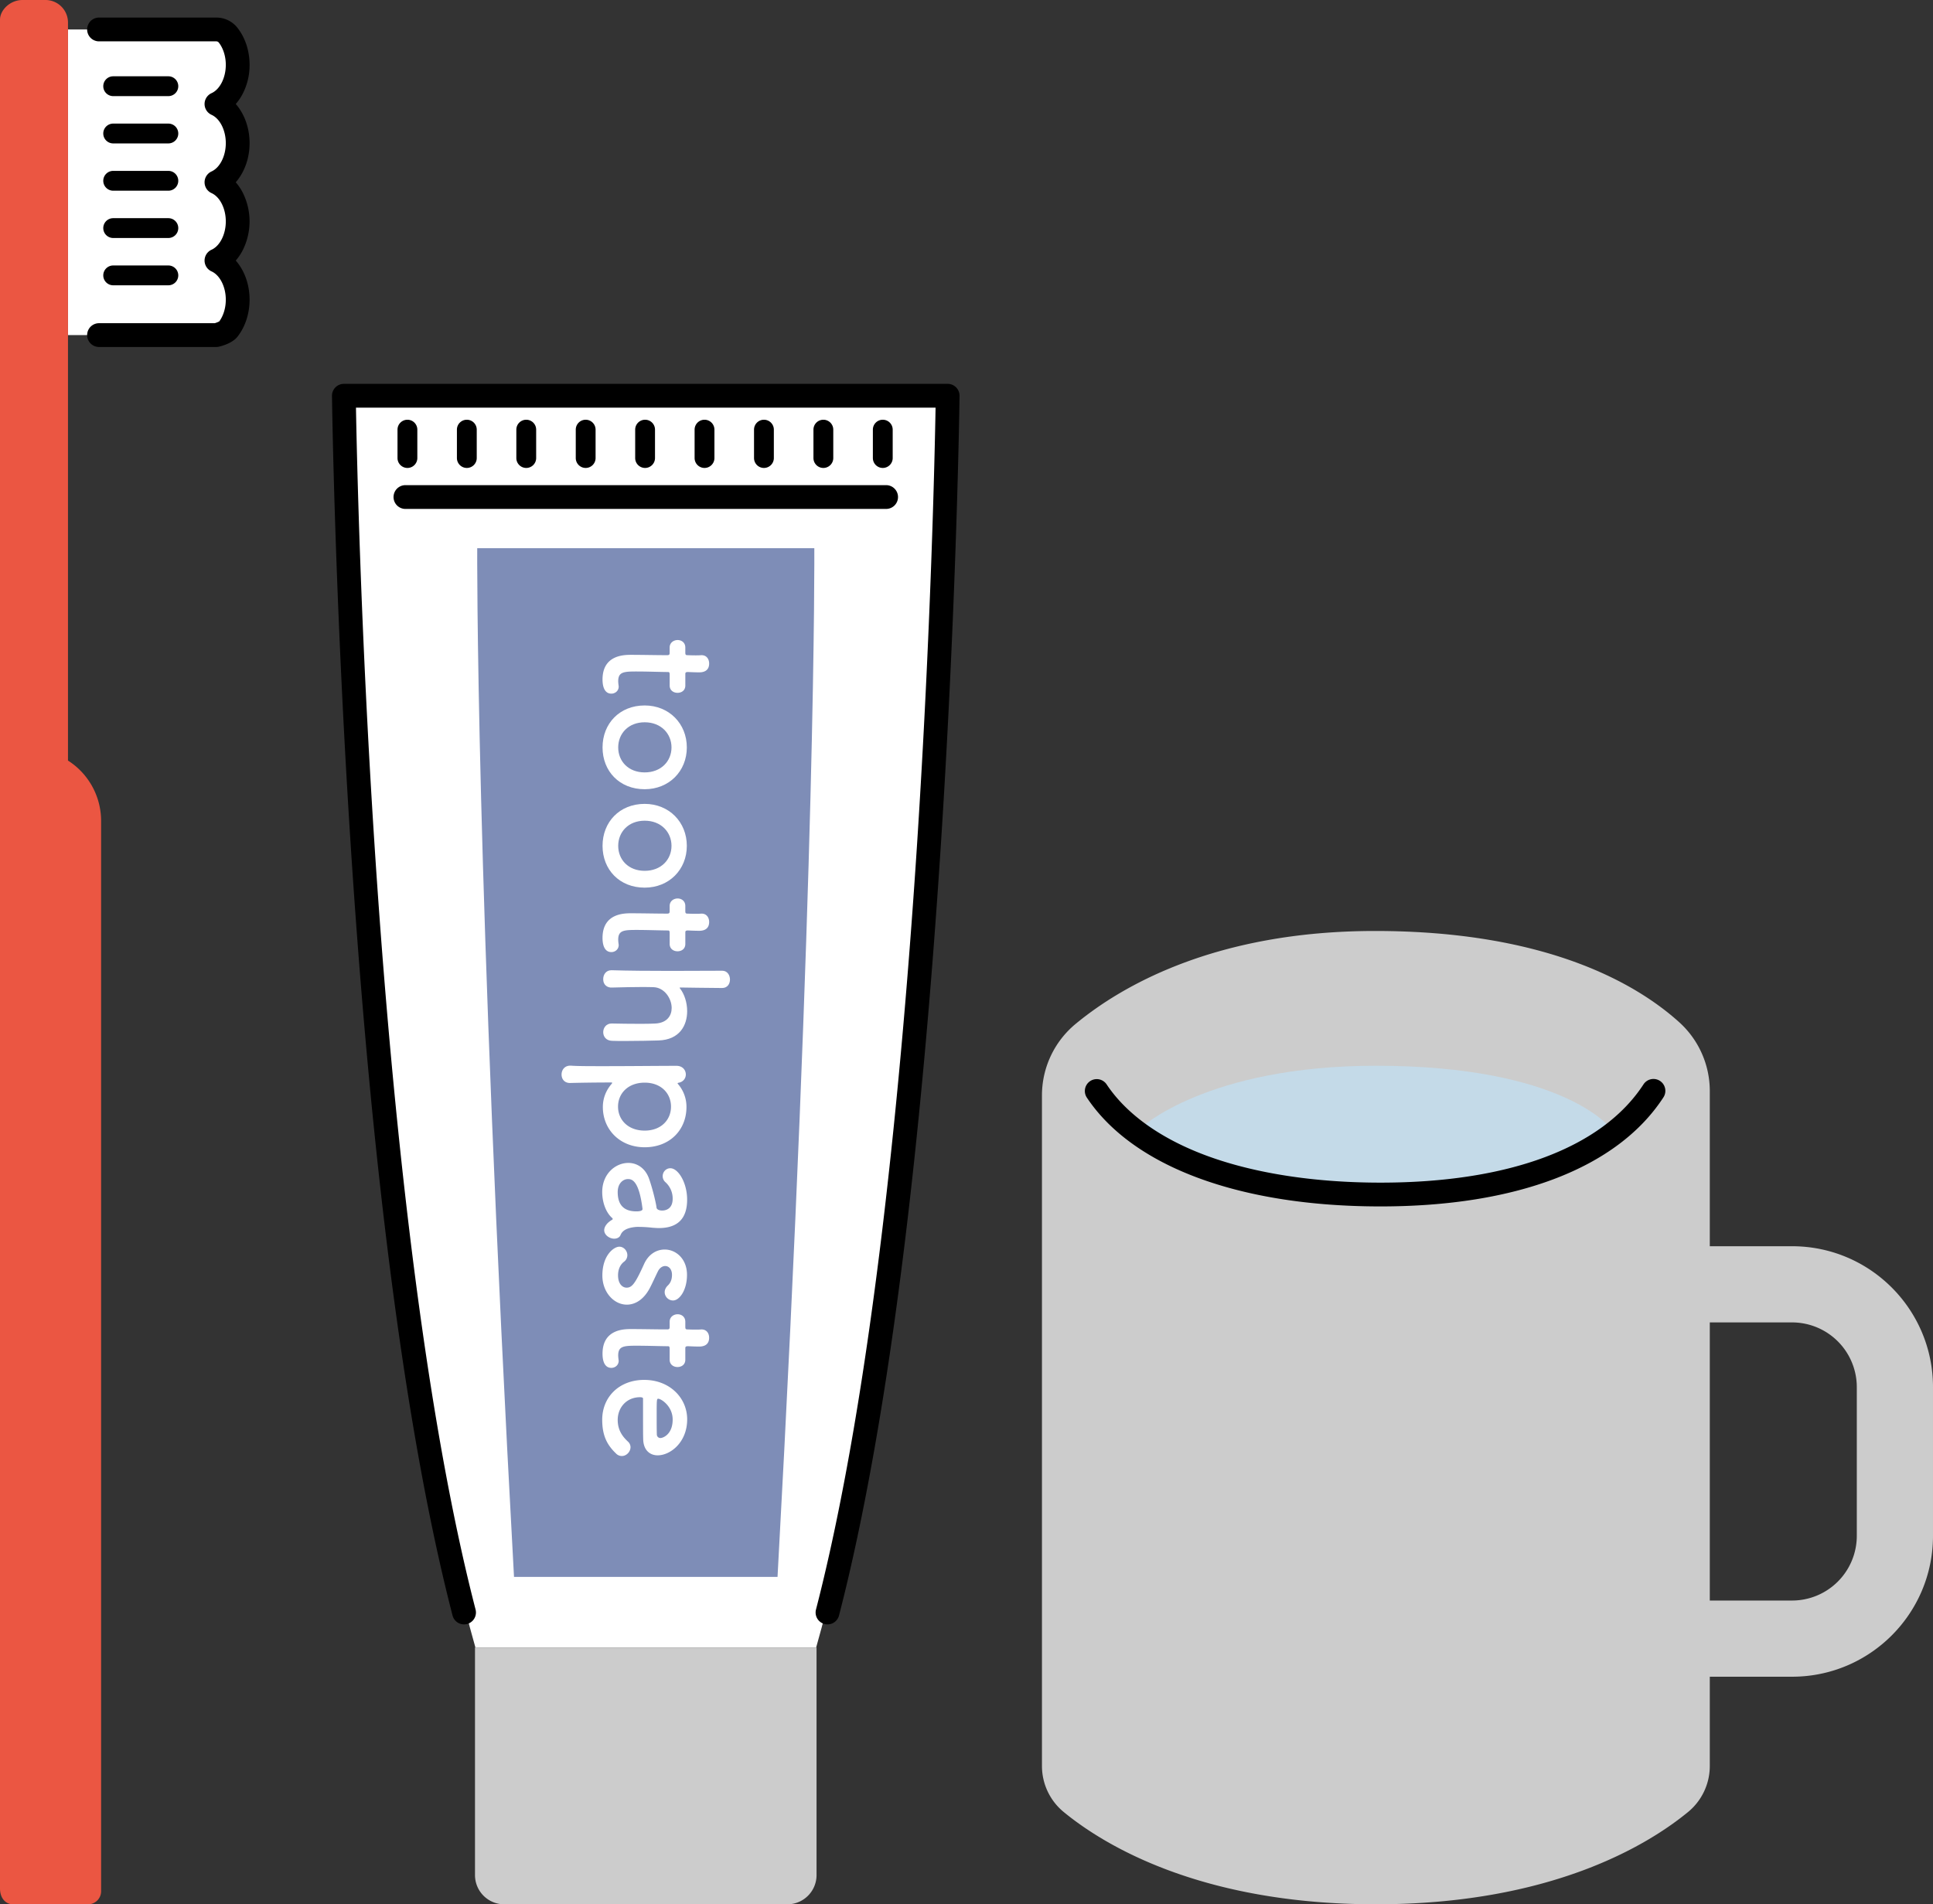 <svg xmlns="http://www.w3.org/2000/svg" viewBox="0 0 3656.83 3603.26"><rect x="0" y="0" width="3656.83" height="3603.26" fill="#333333" stroke="none"/><defs><style>.cls-1{fill:#fff;}.cls-2{fill:#eb5642;}.cls-3{fill:#ccc;}.cls-4{fill:#c4dae8;}.cls-5{fill:#7e8db7;}</style></defs><g id="レイヤー_2" data-name="レイヤー 2"><g id="レイヤー_1-2" data-name="レイヤー 1"><path class="cls-1" d="M449.65,270.81c0-34.3-16.78-63.45-40.14-74.05,23.36-10.6,40.14-39.75,40.14-74,0-21.91-6.86-41.7-17.9-55.9a28.61,28.61,0,0,0-22.6-11.06H128.61V634H409.15s17.18-4.08,22.6-11.06c11-14.2,17.9-34,17.9-55.9,0-34.3-16.78-63.45-40.14-74,23.36-10.6,40.14-39.75,40.14-74.05s-16.78-63.45-40.14-74.05C432.87,334.26,449.65,305.11,449.65,270.81Z"/><path class="cls-2" d="M128.61,42.56A42.57,42.57,0,0,0,86,0H42.57C19.06,0,0,19.06,0,37.24v3536c0,19,11.07,30.05,24.73,30.05H166.55a24.73,24.73,0,0,0,24.73-24.73V1553.39a135.47,135.47,0,0,0-62.67-114.25h0Z"/><path d="M472.15,270.81c0-20.41-4.88-40-14.11-56.77a98,98,0,0,0-12-17.28,98.27,98.27,0,0,0,12-17.27,117.74,117.74,0,0,0,14.11-56.78c0-26.17-8-50.93-22.63-69.71a50.79,50.79,0,0,0-40.37-19.75H187.35a22.5,22.5,0,0,0,0,45h221.8A6.06,6.06,0,0,1,414,80.61c8.37,10.77,13.17,26.11,13.17,42.1,0,24.34-11.08,46.36-26.94,53.56a22.5,22.5,0,0,0,0,41c15.86,7.2,26.94,29.22,26.94,53.56s-11.08,46.37-26.94,53.57a22.5,22.5,0,0,0,0,41c15.86,7.19,26.94,29.22,26.94,53.56s-11.08,46.37-26.94,53.57a22.5,22.5,0,0,0,0,41c15.86,7.2,26.94,29.22,26.94,53.56,0,15.48-4.5,30.35-12.37,41.05a46.2,46.2,0,0,1-8.59,3.41H187.35a22.5,22.5,0,0,0,0,45h221.8a22.81,22.81,0,0,0,5.2-.61c7.48-1.78,25.89-7.2,35.17-19.14C464.11,618,472.15,593.19,472.15,567c0-20.41-4.88-40-14.11-56.77A98,98,0,0,0,446,493a98.27,98.27,0,0,0,12-17.27,121.3,121.3,0,0,0,0-113.56,98.27,98.27,0,0,0-12-17.27,98,98,0,0,0,12-17.28C467.27,310.86,472.15,291.22,472.15,270.81Z"/><path d="M318.5,502.32H214.13a18.75,18.75,0,1,0,0,37.5H318.5a18.75,18.75,0,0,0,0-37.5Z"/><path d="M318.5,412.83H214.13a18.75,18.75,0,0,0,0,37.5H318.5a18.75,18.75,0,0,0,0-37.5Z"/><path d="M318.5,323.34H214.13a18.75,18.75,0,0,0,0,37.5H318.5a18.75,18.75,0,0,0,0-37.5Z"/><path d="M318.5,233.86H214.13a18.75,18.75,0,0,0,0,37.5H318.5a18.75,18.75,0,0,0,0-37.5Z"/><path d="M214.13,181.87H318.5a18.75,18.75,0,0,0,0-37.5H214.13a18.75,18.75,0,0,0,0,37.5Z"/><path class="cls-3" d="M3390.17,2358.09h-155.6V2064.4a175.44,175.44,0,0,0-57.9-130.22c-78.49-70.89-248.14-172.6-575.35-172.6-302.81,0-480.8,104.93-566.56,175.91a175.4,175.4,0,0,0-63.58,135.14v1269.1a112.6,112.6,0,0,0,41.24,87c75.09,61.68,257.92,174.53,590.45,174.53s515.37-112.85,590.46-174.53a112.6,112.6,0,0,0,41.24-87V3172.65h155.6c147.28,0,266.66-119.39,266.66-266.66V2624.76C3656.83,2477.48,3537.45,2358.09,3390.17,2358.09ZM3512.68,2906a122.5,122.5,0,0,1-122.51,122.5h-155.6V2502.25h155.6a122.5,122.5,0,0,1,122.51,122.51Z"/><path class="cls-4" d="M2157.87,2134.31s152.59,126,453.8,126c305.94,0,434.72-126,434.72-126s-88.61-117.71-443.52-117.71C2283.68,2016.6,2157.87,2134.31,2157.87,2134.31Z"/><path d="M3140.28,2045.24a22.5,22.5,0,0,0-31.13,6.59c-78,119.9-254.7,185.93-497.48,185.93-123.35,0-235.89-17.19-325.46-49.7-88.17-32-154.85-79.17-192.84-136.4a22.5,22.5,0,0,0-37.49,24.88c87,131.06,289.56,206.22,555.79,206.22,258.52,0,448.59-73.3,535.19-206.39A22.5,22.5,0,0,0,3140.28,2045.24Z"/><path class="cls-1" d="M1792.77,748.86H650.56s23.77,1576.68,248.8,2368.42H1544C1769,2325.54,1792.77,748.86,1792.77,748.86Z"/><path class="cls-3" d="M898.59,3117.28V3548a55.28,55.28,0,0,0,55.29,55.29h535.56a55.28,55.28,0,0,0,55.29-55.29V3117.28Z"/><path class="cls-5" d="M1540.52,1037.31H902.81s-3.68,610.45,69.58,1946.43h498.54C1544.2,1647.76,1540.52,1037.31,1540.52,1037.31Z"/><path class="cls-1" d="M1156.59,1312.49c6.93,0,13.87-5,13.87-13.55,0-.94-.32-1.57-.32-2.52a62.58,62.58,0,0,1-.63-7.25c0-17.64,10.08-18.59,34.66-18.59,20.8,0,47.58,1,59.24,1,1.89,0,3.47,0,3.47,4.72v20.8c0,9.45,7.56,13.86,14.81,13.86,7.56,0,14.81-4.41,14.81-13.86v-21.11c0-3.15.31-4.41,5.36-4.41,0,0,12,.63,20.48.63,4.09,0,19.22,0,19.22-16.7,0-8.2-4.73-15.76-14.18-15.76h-1c-3.46.32-7.24.32-11,.32-7.25,0-13.55-.32-13.55-.32-4.42,0-5.36-.31-5.36-5.36v-9.13c0-9.46-7.25-14.18-14.5-14.18-7.56,0-15.12,5-15.12,14.18v9.45c0,3.15-.32,5-4.41,5h-4.73c-13.86,0-45.37-.63-63.65-.63-12.92,0-54.2,0-54.2,46.64C1139.89,1302.09,1145.25,1312.49,1156.59,1312.49Z"/><path class="cls-1" d="M1219.61,1493.36c46,0,79.72-34,79.72-79.09s-33.71-79.41-79.72-79.41c-47.58,0-79.72,34.35-79.72,79.41S1172,1493.36,1219.61,1493.36Zm0-126.67c31.2,0,50.73,21.74,50.73,47.58s-19.53,47.26-50.73,47.26c-30.88,0-50.1-21.11-50.1-47.26S1188.73,1366.69,1219.61,1366.69Z"/><path class="cls-1" d="M1219.61,1679.58c46,0,79.72-34,79.72-79.09s-33.71-79.41-79.72-79.41c-47.58,0-79.72,34.35-79.72,79.41S1172,1679.58,1219.61,1679.58Zm0-126.67c31.2,0,50.73,21.74,50.73,47.58s-19.53,47.27-50.73,47.27c-30.88,0-50.1-21.12-50.1-47.27S1188.73,1552.91,1219.61,1552.91Z"/><path class="cls-1" d="M1156.59,1801.52c6.93,0,13.87-5,13.87-13.55,0-.94-.32-1.57-.32-2.52a62.6,62.6,0,0,1-.63-7.24c0-17.65,10.08-18.6,34.66-18.6,20.8,0,47.58,1,59.24,1,1.89,0,3.47,0,3.47,4.73v20.79c0,9.46,7.56,13.87,14.81,13.87,7.56,0,14.81-4.41,14.81-13.87V1765c0-3.15.31-4.41,5.36-4.41,0,0,12,.63,20.48.63,4.09,0,19.22,0,19.22-16.7,0-8.19-4.73-15.76-14.18-15.76h-1c-3.46.32-7.24.32-11,.32-7.25,0-13.55-.32-13.55-.32-4.42,0-5.36-.31-5.36-5.35v-9.14c0-9.45-7.25-14.18-14.5-14.18-7.56,0-15.12,5-15.12,14.18v9.45c0,3.15-.32,5-4.41,5h-4.73c-13.86,0-45.37-.63-63.65-.63-12.92,0-54.2,0-54.2,46.64C1139.89,1791.13,1145.25,1801.52,1156.59,1801.52Z"/><path class="cls-1" d="M1366.45,1836.81c-21.11,0-58.61.32-98,.32-39.7,0-81.29-.32-111.23-1.26h-.63c-10.08,0-15.44,8.19-15.44,16.7,0,12.6,9.45,16.38,16.07,16.07,22.37-.63,41-1,55.46-1,10.4,0,18.59,0,24.26.32,19.86.94,33.72,21.11,33.72,39.39,0,14.49-8.82,28-30.25,29.3-5,.32-15.44.63-27.73.63-19.22,0-42.54-.31-55.46-.63h-.31c-10.09,0-15.76,8.19-15.76,16.39s5.36,16.07,16.7,16.38c6.62.32,15.44.32,25.21.32,23.32,0,51.36-.63,62.71-1,40-1.26,54.19-28.67,54.19-55.46,0-16.38-5.35-32.45-13.23-42.53-.63-.95-.94-1.27-.94-1.58,0-.63.63-.63,1.89-.63,10.71.31,48.52.63,78.46.94,10.08,0,14.81-7.87,14.81-16.07S1375.91,1836.81,1366.45,1836.81Z"/><path class="cls-1" d="M1158.17,2049.19c0,.32-.63.95-1,1.58-10.08,11.66-16.7,26.47-16.7,43.8,0,43.48,33.09,76.25,79.09,76.25,47.58,0,79.09-32.77,79.09-76.25a65.88,65.88,0,0,0-16.38-43.8,1.16,1.16,0,0,1-.32-.95c0-.31.32-.63,1-.94,9.45-1.26,14.49-8.51,14.49-15.76,0-8.19-6-16.38-17.64-16.38-29.94,0-89.18.63-136.76.63-27.73,0-51.36,0-62.7-.95h-1.58c-10.71,0-16.38,8.2-16.38,16.7,0,9.77,6.61,16.39,16.38,16.07,12.92-.31,42.86-.94,77.52-.94C1157.54,2048.25,1158.17,2048.56,1158.17,2049.19Zm61.44-.63c30.88,0,49.79,20.17,49.79,45.38s-18.91,45.37-49.79,45.37c-31.19,0-50.41-20.16-50.41-45.37S1188.42,2048.56,1219.61,2048.56Z"/><path class="cls-1" d="M1268.14,2210.52c-8.19,0-14.5,6.94-14.5,15.13a15.29,15.29,0,0,0,5.68,11.66,41.72,41.72,0,0,1,13.23,30.88c0,21.43-16.07,22.37-19.85,22.37-6.62,0-10.4-2.52-10.71-5.67-.32-5-6.31-32.14-13.87-53.88-7.25-21.12-23.32-30.57-39.39-30.57-24.26,0-49.47,20.48-49.47,55.14,0,18.6,6.62,38.45,18.91,49.16a2.71,2.71,0,0,1,.94,1.89,1.66,1.66,0,0,1-.94,1.26q-7.1,4.26-10.4,8.51c-3.15,3.78-4.73,7.88-4.73,11.34,0,9.14,10.09,16.07,18.91,16.07,4.41,0,8.51-1.57,11-5,1.89-2.52,2.83-14.18,28-17a48.17,48.17,0,0,1,7.25-.32,245.94,245.94,0,0,1,26.15,1.58c4.41.31,8.2.63,12.29.63,36.24,0,53.25-18.91,53.25-53.57C1300,2238.25,1283.26,2210.52,1268.14,2210.52Zm-52.62,77.2c0,3.79-6.94,4.42-11.66,4.42-22.37,0-35.29-11-35.29-36.56,0-16.07,9.76-24.57,19.53-24.57,7.57,0,20.8,3.15,27.42,56.4Z"/><path class="cls-1" d="M1257.43,2445a16,16,0,0,0,15.75,15.75c12.29,0,26.47-19.53,26.47-48.52,0-30.25-20.8-47.9-42.22-47.9-15.44,0-30.88,8.82-39.39,28.36-16.7,36.87-22.69,43.8-32.77,43.8-7.25,0-16.07-6.62-16.07-23.32,0-12.92,5.35-21.11,11-25.52a15.42,15.42,0,0,0,6.61-12.61c0-8.19-6.61-16.07-15.12-16.07-10.4,0-32.14,16.07-32.14,54.52,0,31.51,21.74,55.14,46.32,55.14,15.44,0,31.51-9.14,43.17-30.88,5-9.45,11.34-23.63,15.44-31.82,3.46-7.25,9.13-10.4,13.86-10.4,6.93,0,12.92,6,12.92,16.7,0,11-4.41,16.7-7.56,19.85C1259.32,2436.14,1257.43,2440.86,1257.43,2445Z"/><path class="cls-1" d="M1327.38,2515.54h-1c-3.46.31-7.24.31-11,.31-7.25,0-13.55-.31-13.55-.31-4.42,0-5.36-.32-5.36-5.36V2501c0-9.45-7.25-14.18-14.5-14.18-7.56,0-15.12,5-15.12,14.18v9.46c0,3.15-.32,5-4.41,5h-4.73c-13.86,0-45.37-.63-63.65-.63-12.92,0-54.2,0-54.2,46.63,0,16.39,5.36,26.79,16.7,26.79,6.93,0,13.87-5,13.87-13.55,0-1-.32-1.58-.32-2.52a62.58,62.58,0,0,1-.63-7.25c0-17.64,10.08-18.59,34.66-18.59,20.8,0,47.58.95,59.24.95,1.89,0,3.47,0,3.47,4.72v20.8c0,9.45,7.56,13.86,14.81,13.86,7.56,0,14.81-4.41,14.81-13.86v-21.11c0-3.15.31-4.41,5.36-4.41,0,0,12,.63,20.48.63,4.09,0,19.22,0,19.22-16.71C1341.56,2523.1,1336.83,2515.54,1327.38,2515.54Z"/><path class="cls-1" d="M1218.67,2611c-47,0-79.41,32.15-79.41,75.31,0,31.83,10.4,48.85,26.15,64a15.06,15.06,0,0,0,11,4.73c8.83,0,16.39-8.19,16.39-16.7a14.36,14.36,0,0,0-5-10.72c-9.77-9.13-19.22-21.11-19.22-41,0-22.37,15.75-42.54,41.91-42.85,3.46,0,6,.63,6,2.52,0,61.13,0,67.74.32,77.51.63,20.17,12.6,29.94,27.41,29.94,24,0,55.77-24.58,55.77-68.07C1300,2645.05,1266.88,2611,1218.67,2611Zm30.88,110a6.66,6.66,0,0,1-6.93-6.31c-.32-8.5-.32-22.68-.32-35.6,0-29.31,0-32.46,2.84-32.46,5.35,0,27.41,13.87,27.41,39.39C1272.55,2714.37,1254,2721,1249.55,2721Z"/><path d="M1808.77,733a22.51,22.51,0,0,0-16-6.68H650.56a22.48,22.48,0,0,0-22.5,22.77c0,3.74,4.94,379.39,35.33,849C681.25,1874,704.28,2128,731.86,2352.91c34.52,281.6,76.32,518.4,124.24,703.84a22.5,22.5,0,1,0,43.57-11.26c-107.51-416-163.4-1018.17-191.36-1450-26.06-402.67-33.33-736-34.89-824.11H1769.9c-1.55,88.07-8.82,421.25-34.87,823.86-28,431.92-83.84,1034.14-191.34,1450.27a22.5,22.5,0,1,0,43.57,11.26c47.91-185.44,89.7-422.25,124.22-703.86,27.57-224.92,50.6-478.87,68.46-754.77,30.38-469.61,35.28-845.25,35.32-849A22.48,22.48,0,0,0,1808.77,733Z"/><path d="M1698.85,940.48a22.5,22.5,0,0,0-22.5-22.5H767a22.5,22.5,0,0,0,0,45h909.38A22.5,22.5,0,0,0,1698.85,940.48Z"/><path d="M770.72,794.22A18.75,18.75,0,0,0,752,813v53.68a18.75,18.75,0,0,0,37.5,0V813A18.74,18.74,0,0,0,770.72,794.22Z"/><path d="M883.14,794.22A18.74,18.74,0,0,0,864.39,813v53.68a18.75,18.75,0,0,0,37.5,0V813A18.75,18.75,0,0,0,883.14,794.22Z"/><path d="M995.55,794.22A18.75,18.75,0,0,0,976.8,813v53.68a18.75,18.75,0,0,0,37.5,0V813A18.74,18.74,0,0,0,995.55,794.22Z"/><path d="M1108,794.22A18.74,18.74,0,0,0,1089.22,813v53.68a18.75,18.75,0,0,0,37.5,0V813A18.75,18.75,0,0,0,1108,794.22Z"/><path d="M1220.38,794.22A18.75,18.75,0,0,0,1201.63,813v53.68a18.75,18.75,0,1,0,37.5,0V813A18.74,18.74,0,0,0,1220.38,794.22Z"/><path d="M1332.8,794.22A18.74,18.74,0,0,0,1314.05,813v53.68a18.75,18.75,0,0,0,37.5,0V813A18.75,18.75,0,0,0,1332.8,794.22Z"/><path d="M1445.21,794.22A18.75,18.75,0,0,0,1426.46,813v53.68a18.75,18.75,0,1,0,37.5,0V813A18.74,18.74,0,0,0,1445.21,794.22Z"/><path d="M1557.63,794.22A18.74,18.74,0,0,0,1538.88,813v53.68a18.75,18.75,0,1,0,37.5,0V813A18.75,18.75,0,0,0,1557.63,794.22Z"/><path d="M1670,794.22A18.75,18.75,0,0,0,1651.29,813v53.68a18.75,18.75,0,1,0,37.5,0V813A18.74,18.74,0,0,0,1670,794.22Z"/></g></g></svg>